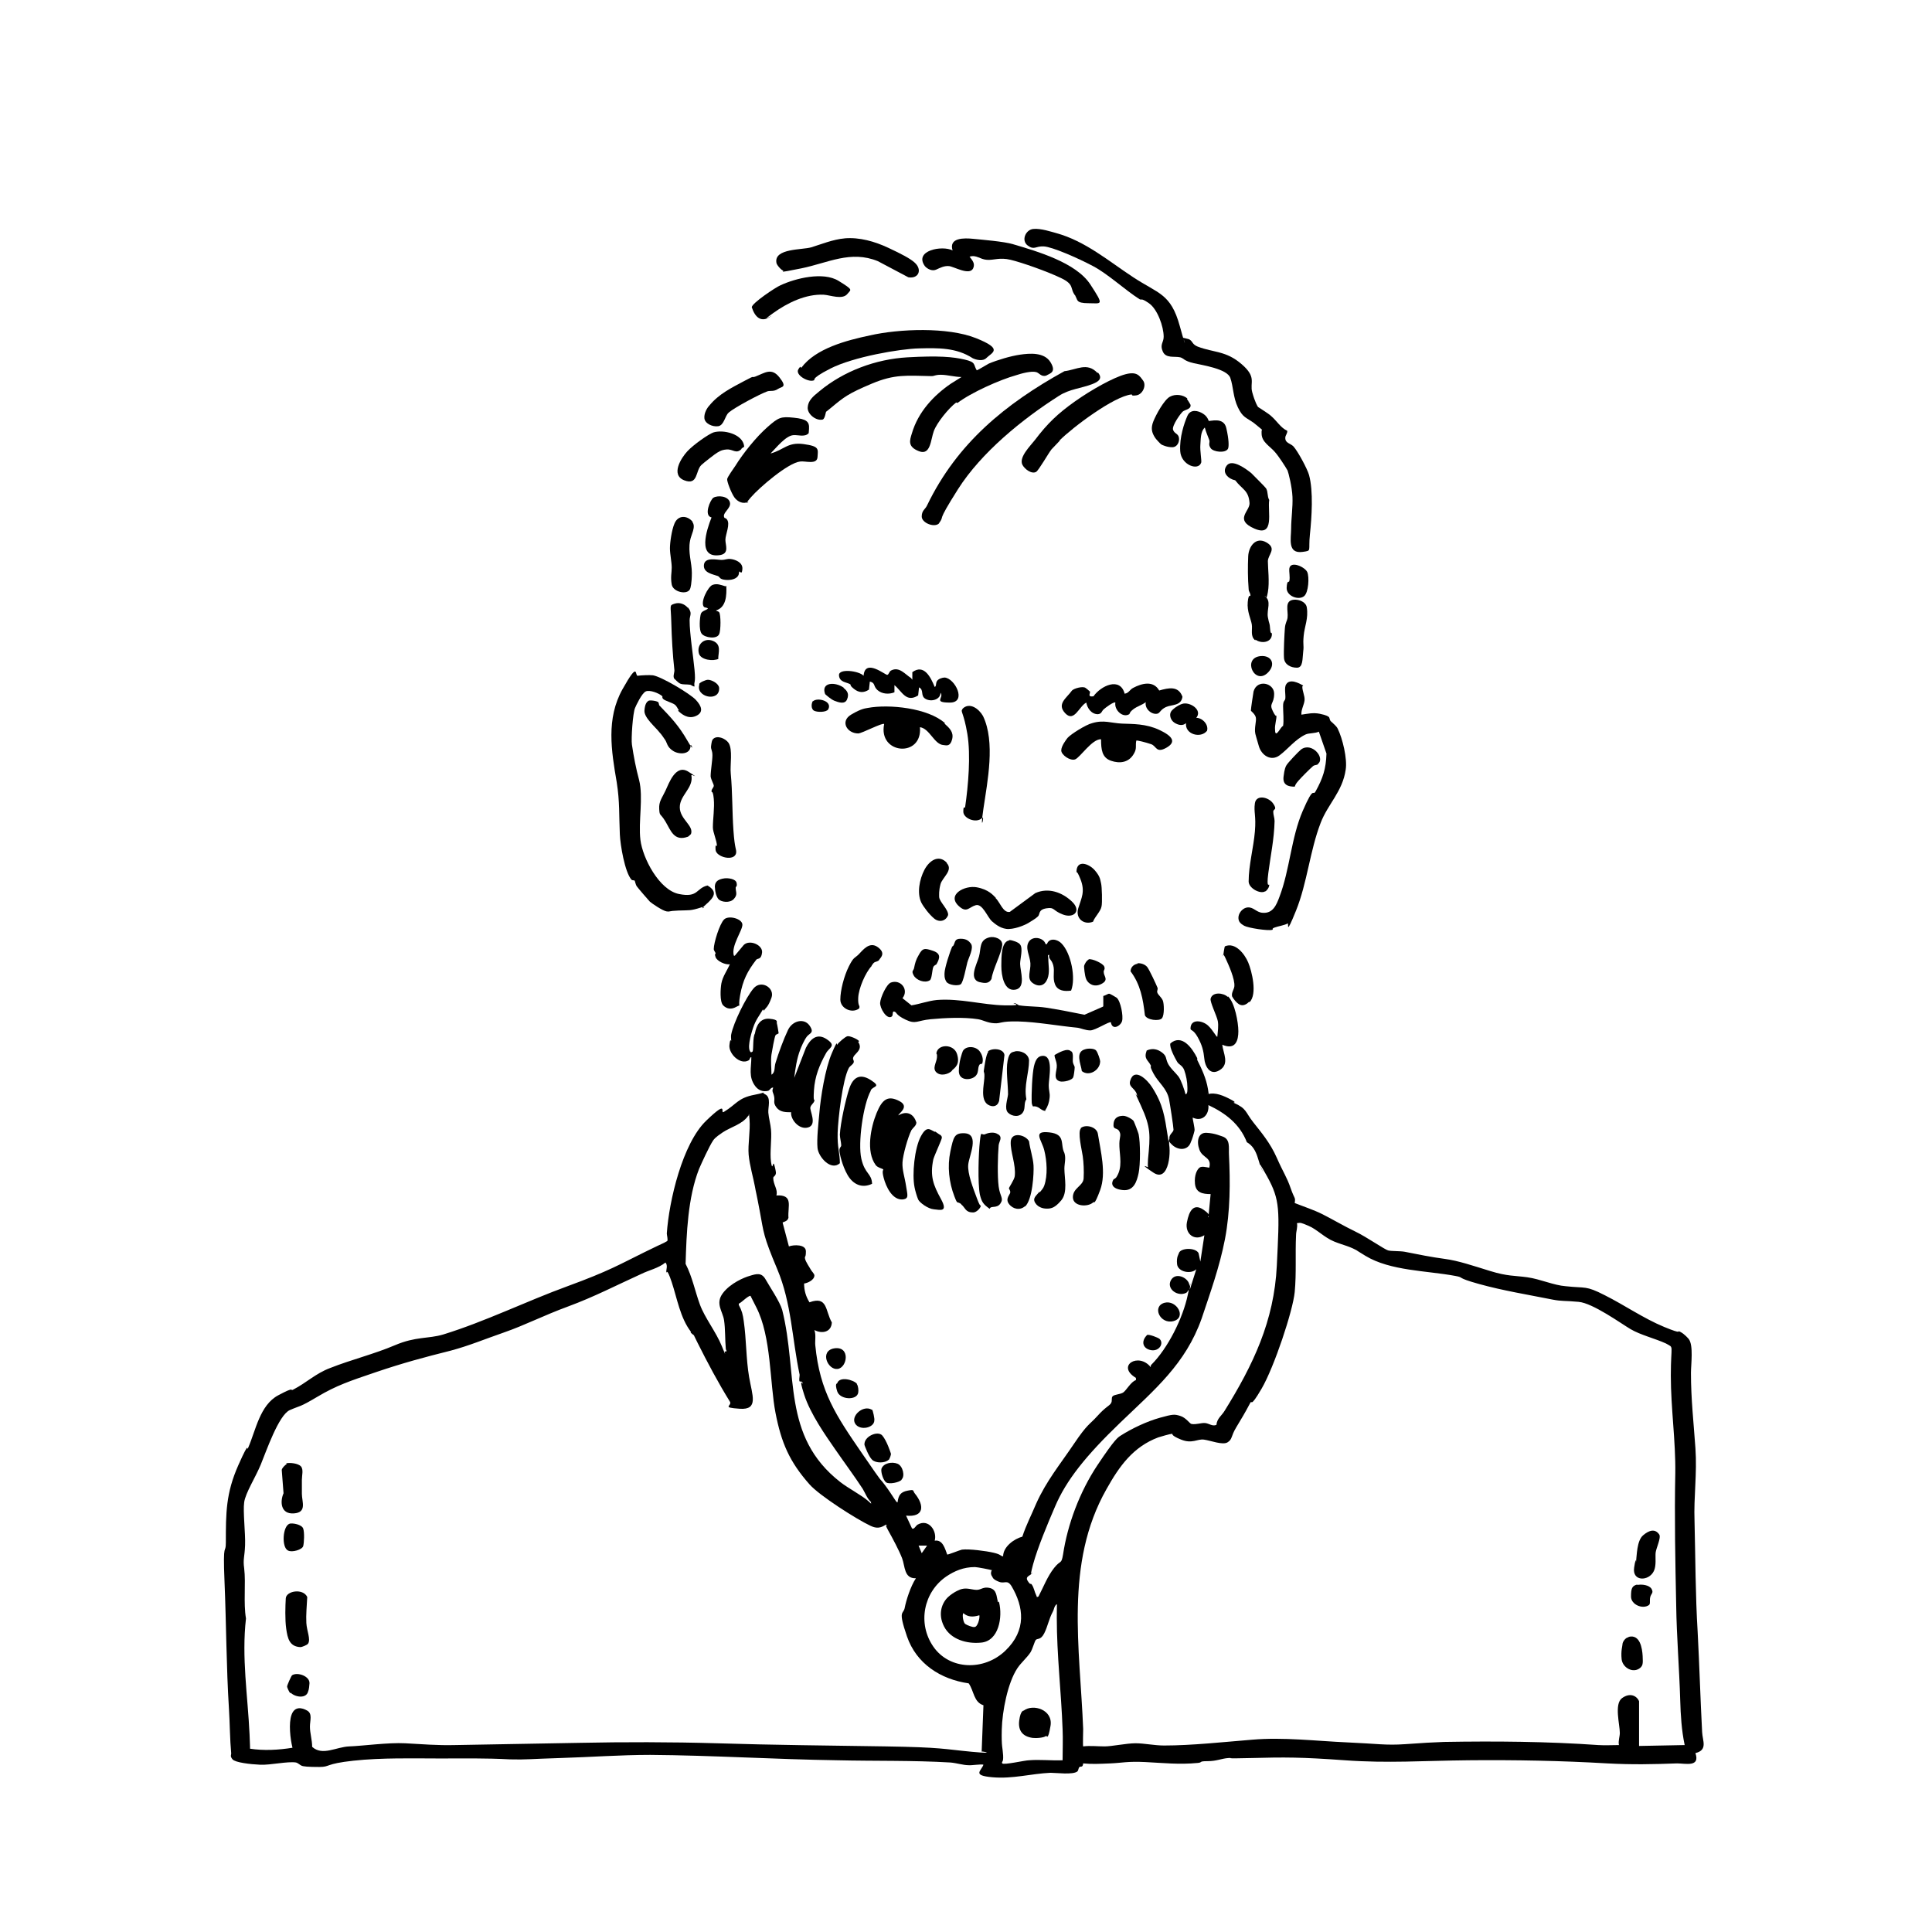 <?xml version="1.0" encoding="UTF-8"?>
<svg id="Warstwa_1" xmlns="http://www.w3.org/2000/svg" version="1.1" viewBox="0 0 432 432">
  <!-- Generator: Adobe Illustrator 29.3.0, SVG Export Plug-In . SVG Version: 2.1.0 Build 146)  -->
  <path d="M267.7,237c1,2,2,4.1,2.4,6.5s0,.8-.1,1.2c1.7-.6,3.8.4,5.3,1.2s.3.5.6.7c2.9,1.3,2.5,2,4.3,4.3s3.8,4.6,5.3,8,2.2,4.2,3.1,6.8,1.1,1.9.9,3.3c2,.8,4.2,1.5,6.2,2.5s4.9,2.7,7.4,3.9,6.5,4,7.3,4.2,2.6.1,3.7.3c3,.6,6,1.2,9,1.6s6.2,1.5,10.1,2.7,5.4,1,8.3,1.4,5.9,1.8,8.6,2c4.5.5,4.4-.2,8.7,2,4.4,2.2,8.7,5.2,13.3,7.1s2.6.6,3.6,1.1,1.8,1.5,1.9,1.6c1.1,1.4.5,5.7.5,7.6,0,5.8.6,11.1,1,16.8s-.4,10.9-.2,16.3c.2,8.1.2,16.7.7,24.8.4,7.5.6,14.9,1,22.4.1,2,1.3,4-1.5,4.7,1.1,3.2-2.2,2.3-4.1,2.3-5.5.2-9.9.3-15.6,0-10.2-.6-20.7-.8-31-.7s-18,.7-27.7,0-13.5-.7-20.8-.5-3.6-.1-5.2,0-2.6.7-4.7.7-1,.3-2.2.4c-4.1.4-7.7,0-11.7-.2s-5.3.2-7.8.3-4.1.2-6.1,0c-.1,1-.5.6-.8.8s-.2.7-.5,1c-1,.8-4.7.3-6,.3-4.4.2-8.4,1.4-13,1s-2.5-1.4-2-2.8c-.4-.2-2.8.2-3.4.1-1.1,0-2.7-.5-4-.6-8.4-.5-16.9-.3-25.3-.5-13.9-.2-27.9-1.1-41.8-1.2-6.7,0-13.4.5-20.1.7s-7.6.4-11.3.3c-5.5-.3-10.4-.2-15.9-.2s-12.7-.2-19.1.5-5.1,1.4-7.6,1.4-3.6-.1-4-.3-.8-.6-1.2-.7c-1.9-.3-5.7.6-8,.5s-5.6-.5-6.2-1.2-.3-1-.3-1.3c-.3-3.2-.3-6.7-.5-9.9-.6-9.5-.6-19.1-1-28.6s.3-5.8.3-8.7c0-6.6,0-11,2.8-17.3s1.7-2.7,2.2-3.9c1.7-3.9,2.6-9.5,6.7-11.7s2.5-.8,3.4-1.3c2.9-1.5,5-3.6,8.2-4.8,4.8-1.9,9.8-3.1,14.5-5.1s7.4-1.4,10.8-2.4c9.4-2.9,18.5-7.4,27.8-10.8s11.7-4.9,17.2-7.6,3.5-1.6,5.1-2.5c.2-.3-.1-1.3-.1-1.7.5-7.3,3.5-20.1,8.8-25.2s2.9-1.3,4-2c2.8-1.7,3.1-3.1,6.8-3.8s1-.8,2.4-.1.6,2.9.7,4.1.5,2.6.6,3.8c.2,2.1-.3,5.1,0,7.2s.4.2.6.4.5,1.8.5,2c0,.8-.6.8-.6,1.2,0,1.5,1.1,2.6.7,3.9,3.9-.2,2.5,2.4,2.7,5-.2.9-1.3.9-1.3,1.1l1.4,5.3c1.1-.4,3.8-.5,3.8,1.1s-.3.9-.2,1.6,1.1,2.1,1.3,2.5.8.9.8,1.3c0,1-1.5,1.7-2.3,1.8,0,1.6.4,2.9,1.2,4.2,4.1-1.5,3.5,1.9,5,4.5-.1,2.2-2.2,2.6-3.9,1.7.4,1.1.1,2.4.2,3.4,1,10.4,4.7,15.8,10.4,24.1s3.4,4.8,5.2,7.2,2.6,4.1,2.8,3.8c.2-1.6.7-2.3,2.3-2.6s1,0,1.6.7c2.1,2.6,2.1,5.3-2,4.9l1.3,2.8c.4.5.9-.6,1.3-.8,2.5-1.4,4.4,1.5,3.8,3.6,1.8-.3,2.3,1.8,2.8,3.1.1.1,2.8-1,3.3-1.1,1.6-.2,5.4.3,7.1.7s1.4.7,2.1.8c0-2.1,2.4-3.9,4.3-4.4.8-2.5,2.1-5,3.1-7.4,2.3-5.1,5.3-8.7,8.4-13.3s3.5-4.3,5.3-6.3,2.6-2.2,3-2.8,0-1.2.4-1.6,1.6-.4,2.3-.8,1.8-2.5,2.9-2.8v-.5c-4.5-2.7.6-5.8,3.3-2.4,0-.2,0-.5.2-.6,3.6-3.6,7-10.3,8.1-15.6s.2-.5.5-.7c-.6-.7-.3,0-.9.3-1.9.9-4.4-.9-3.4-2.8s3.7-.7,4.1.8-.4,1.2.1,1.4l1.5-4.7c-1.2,1.2-4.1.6-4.3-1.1s.4-2.3.4-2.5c.4-1.2,3.7-1.3,4.4,0l.4,1.9.9-5.9c-2.2,1.4-4.4-.3-3.9-2.9s1.5-4.3,3.7-2.8.6,1.4,1.1,1.7l.5-5.2c-1.8,0-3.3-.3-3.5-2.3s.5-3.2,1-3.6,1.5-.1,2.2,0c.6-2.4-1.5-2.1-2.2-4s-.3-3.9,1.6-3.8,3.1.7,3.5.8c1.9.6,1.4,2.6,1.5,4.1.3,6.1.3,12.7-.9,18.9s-3.3,12-5.2,17.7c-3.6,10.2-10.5,15.9-18.2,23.3s-12.1,12.9-14.6,18.8c-1.6,3.7-3.9,9.2-4.9,12.9s0,1.3-.2,1.9-1.7.7-1,1.8.6.4.9.8c.5.7.6,1.6,1,2.4s-.1.4.5.3c1.1-2.1,2-4.5,3.5-6.4s1.6-.7,2-3c1-6.7,3.7-14,7.7-20s4.6-6.2,5.2-6.6c2.5-1.6,5.9-3.2,8.8-4s3.2-.8,4.5-.4,2.1,1.7,2.5,1.8c1.1.2,2.2-.3,3.1-.2s1.6.8,2.5.4c.1-1.4,1.2-2.1,1.8-3.1,6.4-10.3,11.1-20.1,11.7-32.5s.8-14.6-2.2-20-.7-.6-.9-1c-1.2-2-1-5.1-3.6-6.6-1.6-4.1-4.8-6.5-8.6-8.3.2,2.2-1.4,3.8-3.5,2.8-.1.1.5,2.4.4,2.9s-.6,2.2-.8,2.5c-.6,2-2.8,2-4.2.7s-.2-1.1-.9-1c.8,1.9.3,9.6-3.3,7.2s-1.1-1.1-1.2-1.2c-.1-.3,0-1.4,0-1.8.5-5.3.7-7-1.6-12s-.5-1.1-.9-2.5-1.9-1.6-1.5-3c.9-3.2,3.9-.2,4.9,1.4,2.5,3.9,2.8,6.5,3.5,10.9s.1.7.4.6c-.2-.9.9-1.4.9-2s-.8-5.8-1-6.8c-.5-2.5-2.4-3.7-3.5-5.8s-.3-1.3-.6-1.8c-.6-1.2-1.6-1.4-.9-3.3,1.3-.6,2.5-.3,3.5.5s.7,1.2,1.2,2.3,1.8,2.2,2.4,3,1.3,2.9,1.6,4c.5-.1.4-1.2.4-1.6,0-1.2-.3-2.7-.7-3.8s-1.2-1.2-1.6-1.9-1.8-3.2-1.5-4.1c2.6-2.2,4.9,1.1,6,3.3ZM178.8,308.9c-.2-.3,0-1,0-1.5-1.7-8-1.8-16-5-23.6s-3-8.1-3.9-12.9-.8-3.9-1.1-5.6-1.2-4.8-1.4-7.1.4-5.4.2-7.8-.1-.7-.3-.9c-1.3,1.9-3.9,2.5-5.7,3.7s-2,1.6-2.2,1.9c-.8,1.2-2.5,4.9-3.1,6.3-2.5,6.4-2.8,14.4-3,21.2,1.5,2.9,2.1,6.1,3.2,9.1s3.6,6.1,4.9,9.3.4.9.7,1.2c.6,0,.3-.2.2-.5-.2-2.1-.1-4.5-.4-6.5s-2-3.7-.3-6,4.9-3.6,6-3.9c1.6-.5,2.7-.8,3.6.8s3.2,5,3.7,6.8c3.6,14.3-.2,28.2,13,38.5,1.8,1.4,4.7,2.9,6.2,4.2s.4.6.7.3c-.9-.8-1.3-2-1.9-3-1.9-2.9-4.2-6-6.2-8.9s-5.5-7.8-6.9-12.2-.1-1.9-.3-2.5-.6-.3-.6-.4ZM304.1,280c-2.3-1.4-3.6-1.5-5.8-2.4s-3.8-2.7-5.7-3.5-1.7-.7-2.6-.6c.2.9-.2,1.8-.2,2.7-.2,4.2.1,8.5-.3,12.7s-4.6,16.8-7.4,21.6-2,2.2-2.6,3.3c-1.1,2.1-1.9,3.4-3.1,5.4s-.8,2.6-1.9,3.3-3.8-.4-5.3-.6-2.6,1-5.1,0-1.8-1.3-2-1.3c-.4,0-2.5.6-3.1.8-5.6,2.1-8.7,6.4-11.6,11.6-9.4,16.6-5.9,35.6-5.2,53.6,0,.6-.1,3.7,0,3.9,1.5-.2,3.2,0,4.8,0s4.9-.7,6.9-.7,4.2.5,6.4.5c6.2,0,13.5-.8,19.7-1.3,7-.6,14.3.3,21.2.6s8.6.7,13,.4,5.8-.4,8.7-.5c11.5-.2,23.1-.1,34.5.7,1.5.1,3.1,0,4.6,0-.2-.9.2-1.9.2-2.7,0-1.9-1.3-6.5.5-7.8s3.3-.5,3.8.7v10s10.2-.2,10.2-.2c-.7-3.3-.9-6.7-1-10-.2-7.1-.8-14.2-.9-21.3-.2-9.8-.4-19.6-.2-29.5.1-7.2-1-14.5-1-21.8s.8-6.1-1.1-7.2c-2.4-1.1-5.7-1.9-7.9-3.2s-8.4-5.8-11.6-6.1-3.7-.1-5.8-.5c-5.5-1.1-11.1-2-16.5-3.5s-3.1-1.4-5.3-1.8c-6.4-1.2-14.5-1.1-20.1-4.5s-.6-.8-.9-.9ZM154.5,297.8c-2.4-3.1-3.1-7.5-4.3-11.1s-1.1-1.8-1.2-2.2c-.1-.6.4-1.5-.2-2.2-1.6,1.3-3.7,1.7-5.5,2.6-5.5,2.5-10.5,5.1-16.2,7.2s-9.7,4.2-14.3,5.8-7.9,3-12,4.1c-6,1.5-10.8,2.8-16.7,4.8s-8.9,3-13.1,5.5-3.7,1.9-6.2,3-5.3,9.3-6.5,12.2-3.4,6.3-3.7,8.4.3,6.9.2,9.6-.5,3.1-.2,5.2c.4,3.4-.2,7.7.4,11.2-1,8.7.4,17.3.8,25.9s-.3,3,0,3.2c3.2.5,6.5.3,9.6-.2-.5-2-.9-5.5-.2-7.4s2.3-1.6,3.5-.9.6,2.2.6,3.6.5,3,.5,4.5c2.3,2.1,5.4,0,8.3-.1s8.7-.9,12.5-.7,7.2.5,11.1.4c9.4-.2,18.7-.3,28.1-.5s20.3-.2,30.5.1c12.7.4,25.2.5,37.8.7s12.8.6,19.2,1.2,1.5-.3,2.2,0l.4-10.4c-2.2-.7-2.1-3.2-3.3-4.9-6.3-.9-11.7-4.4-13.8-10.5s-.8-4.8-.5-6.4,1.3-4.8,2.5-6.6c-2.7.1-2.4-2.7-3.1-4.5s-2.1-4.4-3.1-6.2-.1-.8-.3-1.1l-.2-.2c-1.2.8-2.1.9-3.4.3-3.2-1.5-11.5-6.8-13.7-9.3-4.5-5.1-6.3-9.3-7.6-16s-.9-17-4.3-23.6-.7-1.7-1.1-2.5c-.5-.4-2.2,1.5-2.8,1.7v.3c.7,1.3.9,2.1,1.1,3.6.6,4.1.5,8.4,1.2,12.5s2.2,7.4-2.1,7.1-1.6-.6-2.2-1.6c-2.6-4.2-5-8.7-7.3-13.3s-.1-.9-.2-1.1-.8-.5-1.3-1.1ZM207.3,345.6h-1.9s.7,1.7.7,1.7l1.2-1.7ZM221.7,351.1c-.1-.1-3.2-.7-3.7-.7-2.6,0-4.6.9-6.4,2.1-5.1,3.5-6.5,10.5-2.9,15.7s11.3,5.5,16.1.9,4.1-9.8,1.4-14.4c-1-1.6-1.5-.5-2.8-1s-1.4-.9-1.5-1.1c-.7-.9,0-1.6-.1-1.6ZM237.6,393.4c0-2.2.1-4.5,0-6.7-.3-8.3-1.3-16.6-1.3-25s.5-2.1,0-3c-.6.4-.6,1.2-.9,1.7-.9,1.7-1.1,3.2-1.9,4.8s-1.6,1.1-1.9,1.5-.7,2-1.2,2.8c-.8,1.2-2.1,2.3-2.9,3.5-2.2,3.3-3.4,9.7-3.5,13.7s.2,4,.3,5.8-.4,1.2-.2,1.8c.4.4,5.1-.7,6-.7,2.4-.2,5,.1,7.5,0Z"/>
  <path d="M264.3,75.4c.1.2,1.5.3,1.8.6.6.4.5,1,1.7,1.5,3.7,1.4,6.3.9,9.8,3.9s1.8,4.1,2.4,6.3,1.2,3.2,1.3,3.3,2.4,1.5,2.9,2c1.3,1.1,2.2,2.7,3.6,3.3.2.4-.4,1.1-.4,1.5-.1,1.3,1.1,1.3,1.8,2,1,1.1,3.1,5,3.5,6.4,1,3.6.6,9.5.2,13.3s.5,3.6-1.6,3.9c-3.5.5-2.6-3-2.6-5.2s.4-4.8.3-7.1-.9-5.4-1.1-5.9c-.5-.9-2-3.2-2.8-4.1-1.1-1.3-2.9-2.2-3-4s.4-.6.3-.8-1.8-1.5-2-1.7c-1.8-1.3-2.5-1.2-3.6-3.5s-1-4.6-1.7-6.6-6-2.8-8.2-3.3-2.2-1.1-3-1.3c-1.3-.3-3.2.3-3.9-1.3s.2-2,.2-3.3c0-2.3-1.4-6.2-3.3-7.5s-1.5-.6-2.1-.9c-3.3-2.1-7-5.6-10.4-7.4s-9.1-4.3-11-4.4-2.1.9-3.6-.2-.5-3.5,1.2-3.7,4.3.7,5.1.9c6.6,1.8,11.8,6.3,17.3,9.9,5.6,3.7,8.4,3.6,10.4,10.9s.8,1.5.4,2.8Z"/>
  <path d="M291.2,153.5c0,1.1.6,2.1.5,3.1s-.8,2.1-.7,3.2c1.4-.2,2.6-.5,4.1-.2s1.9.6,2,.7c.2.1.2.6.4.9.5.5,1.3,1.1,1.6,1.7,1.1,2.2,2.2,6.8,1.8,9.2-.7,4.9-4,7.7-5.6,11.9-2.4,6.2-3,13.4-5.5,19.6s-1.5,2.6-1.9,2.9c-.7.4-2.1.6-2.9.9s-.2.4-.5.5c-.9.3-5.4-.4-6.3-.9s-1.1-.9-1.2-1.2c-.4-1.3.7-2.8,2-2.9s1.9,1.1,3.3,1.2c2.3.2,3.1-1.7,3.8-3.6,2.3-6,2.6-13.2,5.2-19.2s2.2-3.1,2.9-4.4c1.6-2.9,2.3-5,2.4-8.4l-1.7-4.9c-.8.4-2.2.3-2.9.6-2.4,1.1-4,3.3-5.9,4.7s-4,0-4.6-2-.6-2.1-.8-2.8c-.3-1.3.3-2.9.1-3.7s-1.1-1.4-1.1-1.5c0-.5.5-3.7.6-4.3.8-2.8,4.6-1.9,4.6.5s-1.2,2.1-.3,3.9.7.6.8,1.1-.4,2.1-.3,3c0,1.8.8.4,1.3-.3s.5-.3.5-.5c.2-1.1,0-3.1,0-4.4s.4-1.1.5-1.7c.1-.9-.3-2.5.2-3.2.8-1.3,2.8-.3,3.8.3Z"/>
  <path d="M151.8,158.8c-.3-.3-.4-.9-1-1.3s-2.1-.8-2.5-1.2,0-.5-.3-.7c-.7-.6-2.7-1.4-3.6-1s-2.2,3.2-2.4,3.7c-.5,1.1-.9,6.9-.7,8.2.4,2.7.9,5.3,1.6,7.9,1,3.9-.2,9.3.3,13.4s4.2,11.2,8.6,12.1,3.8-1.3,6.4-1.9c2.4,1.4,1.4,2.7-.3,4.2s-.3.6-.4.7-.4-.2-.7,0c-2.5.8-2.6.6-5.1.7s-1.7.3-2.6.2-3.5-1.9-3.8-2.2-2.7-3.1-2.9-3.4c-.3-.4-.4-1.2-.5-1.3s-.5,0-.7-.2c-1.5-1.7-2.5-7.8-2.6-10.1-.2-4.3,0-7.3-.7-11.7-1.2-7-2.4-14.2,1.3-20.8s2.7-2.9,3.4-3,2.6-.2,3.4-.1c1.9.3,8.3,4.1,9.6,5.5s1.8,2.8,0,3.6-3.3-.5-4-1.2Z"/>
  <path d="M170.6,225.7c-.8,1.4-1.6,2.3-2.2,4.1s-1.4,4.8-.5,5.5c.1,0,.3-.1.4-.2.2-.5,0-3.2.5-4,.3-1.8,1.2-3.5,3.3-3.3s1.5.7,1.6,1,.4,2.1.4,2.2c0,.2-.5.2-.7.5s-.8,3.6-.9,4.3c-.2,1.4,0,3.1,0,4.5.9-.5.6-1.7.9-2.6.7-2.3,1.8-5.3,2.8-7.4s3.6-2.7,4.8-1,0,1.7-.6,2.5-1.3,2.4-1.5,3c-.7,1.8-1.1,4.3-1.3,6.2l2.6-6.7c1-2,2.5-3.4,4.7-1.9s.5,1.8-.2,3.1c-1.5,2.7-2.5,5.2-2.7,8.3s.2,1.7.1,2.3-.7.8-.9,1.5,1.6,3.9-.5,4.5-4-1.9-3.8-3.4c-1.2,0-2.5,0-3.3-1.1s-.3-1.4-.5-2.4-.6-1.1-.2-2c-.5-.1-.7.5-1.1.7-1.2.3-2.2-.1-2.9-1-1.6-2.1-.9-4.1-.9-6.5-.4,0-.2.4-.6.7-1.9,1.1-4.5-1.5-4.3-3.4s.4-.7.4-1c0-.5-.1-1,0-1.4.5-2.6,3.3-8.3,5-10.3s4.8-.1,4,2.1-1.2,2.1-1.7,2.9Z"/>
  <path d="M213.8,90c-1.7,1.3-4.3,4.5-5,6.4s-.7,5.5-3.3,4.5-2.1-2.4-1.6-4c1.4-4.8,4.9-8.5,8.7-11.1l2.4-1.5c-1.5,0-3.2-.5-4.6-.5s-1.4.3-2.1.3c-5.5-.1-8.2-.5-13.4,1.7s-6.1,2.9-9.1,5.4-.8.2-1,.6-.3,1.7-.8,2c-1.5.4-3.5-1.2-3.4-2.7s1.1-2.4,2.6-3.6c5.4-4.5,12.6-7.2,19.7-7.6s10.2-.1,12.8.5,1.9,1.1,2.7,2.4c.2,0,2.3-1.3,2.7-1.5,1.9-.8,4.9-1.7,7-2s5.4-.6,6.8,1.7-.2,2.5-1,3c-1.1.3-1.5-.6-2.2-.8-1.1-.3-3.3.3-4.5.7-3.6,1-10.1,3.9-13.1,6.2Z"/>
  <path d="M246.7,225v-2.3c.5-.1,1-.5,1.3-.5s1.5.8,1.7.9c.9.8,1.5,4.1,1.2,5.2s-2.2,2.2-2.5.3c-.3-.3-3.5,1.8-4.6,1.8s-2.1-.5-2.9-.6c-4.2-.4-9.1-1.3-13.2-1.4s-3.8.5-5.4.4-2.4-.7-3.6-.9c-3.1-.5-7.5-.3-10.6,0s-3.3,1.2-5.6.1-1.9-1.6-2.5-1.8-.2.8-.6,1.1c-1.1.8-2.7-1.9-2.6-3.1s1.4-4.1,2.4-4.5c2.2-.8,4.1,1.6,2.6,3.5l2,1.6c1.9-.3,3.7-1,5.7-1.2,5.2-.4,10.2,1.1,15.1,1.2s1.5-.5,2.1-.5.8.4,1.2.5c2,.3,3.8.2,5.9.5s5.8,1,8.7,1.6l4.1-1.8Z"/>
  <path d="M245.5,83.3c1.2,1.4,0,2.1-1.3,2.6-2.3.9-5.1,1.1-7.4,2.6-8.2,5.2-17.4,12.7-22.6,20.9s-2.7,5.4-4.3,7.7c-1.1.9-3.8-.2-3.8-1.6s.8-1.6,1.2-2.5c6.7-13.9,17.5-22.7,30.7-30,2.7-.3,5.1-2.1,7.4.4Z"/>
  <path d="M180.8,96.9c-.9.9-2.4.3-3.4.4-1.7.1-3.9,2.9-5.1,4.1,3-.8,3.8-2.6,7.4-2.1s3.2,1.1,3.1,2.9-2.8.8-3.9,1c-2.7.3-9.1,5.8-11,8s-.2.8-.6,1c-1.1.6-2.4,0-3.1-1s-1.7-3.6-1.6-4.1,1.4-2.3,1.8-2.9c1.8-2.9,4.7-6.5,7.2-8.7s3-2.4,5.9-2.1,3.5.9,3.4,2.5-.1.8-.3,1Z"/>
  <path d="M220.5,80.1c-.7.7-2.2.4-3,0-3.7-2.4-7.7-2.3-12-2.2s-14.7,1.9-19.8,4.5-3,2.5-3.9,2.7c-1.3.3-4-1.3-3.3-2.5s.5-.1.7-.4c3.2-4.3,10.1-6.1,15.3-7.2,6.6-1.5,17.4-1.9,23.7.6s3.6,3.2,2.3,4.5Z"/>
  <path d="M240.5,66.2c-1.4-1.7-.1-2.5-3.2-4s-8.8-3.5-11.3-4.1-3.7.1-5.3,0-2.4-1.2-3.9-.7c.6.8,1.3,1.5.8,2.6-.8,1.7-4.3-.4-5.4-.5s-2,.4-2.9.8-2-.2-2.5-.8c-2.5-3.5,3.9-4.7,6.2-3.5-.9-2.9,2.6-2.8,4.6-2.6s6.9.6,8.9,1.2c5.4,1.6,14.1,4.1,17.3,9s2.5,4.2-.4,4.2-2.4-.8-2.9-1.5Z"/>
  <path d="M237,98.5l-1.9,2c-.7.9-2.8,4.6-3.4,5-1,.6-2.6-.6-3.1-1.6-.8-1.7,1.8-4.2,2.8-5.5,2.8-3.7,5.1-5.9,8.9-8.6s8.7-5.4,11.3-6.1,3.2.3,4,1.4-.1,3.1-1.5,3.3-.8-.2-1.1-.2c-3.9.4-13.1,7.3-16.1,10.3Z"/>
  <path d="M200.9,249.4c1.8-1.1,3.4-.4,4,1.6,0,.7-.7,1.1-1.1,1.7-.8,1.6-1.9,5.5-2,7.2s.5,3.3.8,5.3.7,2.8-.7,3c-2.4.2-3.8-2.9-4.3-4.8s0-1.7-.1-1.9-1.3-.4-1.7-1c-2.2-3-1.1-8.4.2-11.6s2.6-4,5.1-2.7-.4,2.9-.2,3.2Z"/>
  <path d="M211.2,161.8c1.1,1,2.1,1.9,1.7,3.5s-1.2,1.4-1.9,1.3c-2.1-.1-3.1-3.7-5.3-4,.6,6.9-9.4,6.1-8-.7-.3-.4-5,2.1-5.8,2.1-2.5,0-4.1-2.7-1.6-4.2s3.4-1.4,3.7-1.5c4.8-.9,13.5,0,17.3,3.4Z"/>
  <path d="M254.1,165.5c-.3,1.3.2,1.8-.6,3.1-1.1,1.9-3.1,2.2-5.1,1.5s-2.2-2.5-2.2-4.8c-2-.1-4.7,4.1-5.8,4.5s-3.1-1-3.1-2,1.1-2.4,1.4-2.8c.8-.9,4.2-3,5.5-3.3,2.6-.8,4.3,0,6.7.1s5.3,0,8.3,1.4,3.9,2.7,1.6,4-2.2-.4-3.4-.8-3.1-.9-3.3-.8Z"/>
  <path d="M191.9,233c1.1,1.6-.6,2.5-1,3.2s.1.8,0,1.3-.8.8-1.1,1.3c-1.4,2.6-2.4,11.3-2.5,14.5s.5,4.6.5,6.8c-2,1.8-4.8-1.4-5-3.4s.2-5.5.4-7.7c.3-3.7,1.3-10,2.8-13.5s1-1.7,1.2-1.9c.3-.5,1.8-1.8,2.3-1.9s2.2.6,2.6,1.1Z"/>
  <path d="M188.8,53.3c3.4-.3,6.8.7,9.8,2.1s4.9,2.4,5.9,3.3c1.8,1.6.9,3.7-1.4,3.3l-6.8-3.6c-6.1-2.5-11.2.4-17.1,1.6s-3.7.6-4.1.5-1.5-1.3-1.5-1.8c-.5-3.2,5.8-2.8,7.8-3.4s4.9-1.8,7.5-2Z"/>
  <path d="M251.5,155.1c.9-.1,1.1-.9,1.9-1.3,1.9-1,4.5-1.7,5.8.6,2.1-.6,4.3-1.1,5.2,1.4-.3,2.1-2.4,1.7-3.7,2.3s-1.3,1.4-2,1.5c-1.3.2-2.8-1.2-2.5-2.6-.9.7-1.9.9-2.8,1.6s-.7.9-.9,1.1c-1.5.9-3.4-1-3.1-2.6-.3-.3-2.3,1.2-2.6,1.5-.5.4-.4,1-1.3,1.1-1.5,0-2.4-1.4-2.6-2.6-1.6.8-2.7,4.5-4.7,2.4s.3-3.4,1.5-5.1c.5-.5,2.4-1,3-.6s.9.8,1,.8c.2.4-.7,1.3.8,1.1,1.6-2.3,6-4.5,7-.5Z"/>
  <path d="M222.6,200.8c1,.9,1.7,3.4,3.2,3.1l5.7-4.2c2.9-1.3,6-.2,8.2,1.9s.4,3.8-2,2.9-1.8-1.7-3.7-1.4-1.4,1.3-1.9,1.8-1.4,1-1.7,1.2c-1.3.9-3.9,1.8-5.4,1.6s-2.6-1.2-3.2-1.7c-1-.9-2.1-4-3.6-3.6s-2,1.8-3.7.3c-3-2.6,1.2-4.8,3.9-4.3s3.7,1.8,4.3,2.4Z"/>
  <path d="M204,152v-1.7c2.6-1.9,4.1,1.1,5,3.3.4-.1.2-.8.5-1.3s1.2-.8,1.7-.8c2.3.1,5.1,5.6,1.2,5.6s-1.2-1.1-2.1-2.2c0,1.5-2,2.1-3.3,1.4s-.3-2-1.5-2.6l-.2,1.8c-2.7,1.7-3.6-.9-5.3-2.3v1.6c-1.2.5-2.8.4-3.8-.5s-.4-1.6-1.7-1.9l-.2,1.8c-1.2.8-2.3.7-3.4-.2s-.5-.8-.8-1c-.8-.5-2.4-.4-2.5-2s4.5-1,5.5.1c.3-4,4.9-.1,5.3-.2s.4-.8.9-1c1.8-.9,3.1.9,4.4,1.7Z"/>
  <path d="M159.4,165.3c.9-1,2.8-.2,3.5.8,1,1.5.3,5,.5,6.9.4,4.2.3,8.4.6,12.7s.7,4.1.6,5c-.3,2-4.5,1-4.6-.7s.3-.5.3-.9c0-1.1-.9-3-.9-4.1,0-1.9.4-4.3.2-6.4s-.5-1.2-.5-1.7.5-.8.5-1.2-.6-1.3-.7-2.1c0-1.3.4-3.5.4-4.7s-.4-1.3-.3-2.1.2-1.3.4-1.5Z"/>
  <path d="M215.2,158.5c1.6-1.6,3.7,0,4.6,1.6,2.8,5.8,1,14.6.1,20.7s.4,1.4-.3,2.1c-1.3,1.3-4.2.1-4.2-1.4s.3-.7.4-1c.7-4.8,1.3-11.6.5-16.4s-1.6-5-1.1-5.5Z"/>
  <path d="M164.3,213.7l2-2.4c1.3-1.3,4.3,0,4.1,1.7s-1,1.2-1.3,1.6c-2,2.6-3,4.6-3.6,7.9s.4,1.9-.8,2.6-2.2.5-3-.3-.6-3.8-.4-4.9c.3-1.6,1.3-2.9,1.9-4.3-1,.2-2.9-.7-3.2-1.6s0-.5,0-.8-.4-.6-.4-1c0-1.4,1.3-5.6,2.3-6.6s4-.2,4.1,1.1-2.6,4.8-1.9,7Z"/>
  <path d="M194.7,243.9c-1.7,3.1-2.9,11.7-2.1,15.2s2.3,3.2,2.4,5.6c-2.3,1.1-4.3.1-5.5-2s-1.8-4.8-1.8-5.5.4-.7.4-1.1c0-.6-.3-1.7-.3-2.4.1-2.5,1.3-7.9,2.1-10.3s2.3-3.5,4.8-1.9.5,1.3,0,2.3Z"/>
  <path d="M280.7,143.2c-1.2-.9-.6-2.4-.8-3.6s-1.1-2.9-.9-5,.6-1,.6-1.5-.4-.8-.4-1.4c-.2-2.3-.2-5.1-.1-7.3s1.7-4.5,4.1-3.1.3,2.7.3,4.2.4,4.7,0,6.9-.4.7-.7.9c1.6,1.1.4,3,.7,4.7s.4,1.1.5,2.6.4.6.4,1.2c0,1.9-2.4,2.2-3.7,1.2Z"/>
  <path d="M274.6,222.8c1.5,1.4,2.3,5.8,2.3,7.8s-.6,4.3-3.6,3c.2,1.9,1.7,4.3-.6,5.7s-3.3-1.2-3.4-2.5c-.2-1.9-.5-3.1-1.5-4.9s-1.6-1.4-1.6-1.9c0-2.3,2.7-1.8,3.9-.7s1.9,2.7,2.1,2.5c.1-1.2.3-2.4.1-3.5s-1.8-4.3-1.6-5c.4-1.6,2.9-1.3,3.8-.4Z"/>
  <path d="M189.5,65.7c-1.1,1.4-3.8.3-5.3.2-4-.2-8.1,1.8-11.3,4.1s-.3.5-.5.7c-2.2,1.6-3.6.2-4.3-2,0-.9,5.4-4.5,6.4-4.9,3.4-1.6,9.6-3.1,13-1s2.8,1.9,2,2.9Z"/>
  <path d="M282.9,199.3c-1.1.7-3.7-.7-3.7-2.2,0-3.6,1.1-7.6,1.4-11.2s-.3-4.3,0-6.3,3.1-1.4,4.1.1,0,1.1,0,1.8.3,1.4.3,2.1c-.1,4.1-.9,7.7-1.4,11.6s.3,2.1.2,2.8-.7,1.2-.8,1.3Z"/>
  <path d="M233.6,211.1h.5c.5-1.5,2.4-1.1,3.3-.1,2.1,2.2,3.2,7.7,2.1,10.5-1.4.2-3,.1-3.6-1.4s0-2.9-.4-4.3-1.1-1.3-.9-2.3c-.5,0-.2.5-.2.8,0,1.5.4,3.1-.2,4.6s-1.9,1.9-3.3.9-.4-2.7-.5-4.4-1.3-3.5-.3-4.9,3.5-.7,3.7.7Z"/>
  <path d="M162.9,92.3c-.8.7-1,2.8-2.3,3s-3-.6-3.1-1.8.7-2.4,1.1-2.8c2.1-2.6,5-4,7.8-5.5s1.4-.6,2.5-1c2.1-.8,3.6-2.1,5.4.2s.5,2-.4,2.6-1.6.3-2.3.5c-1.7.6-7.3,3.6-8.6,4.7Z"/>
  <path d="M270.2,94.1c.3.2,3.4-1,4,1.6s.6,4.1.4,4.6c-.5,1.1-3.3.8-3.9-.1s-.1-1.2-.3-1.8-.8-1.9-1-2.8c-1,.9-.9,2.7-1,3.9s.3,3.5.2,3.9c-.6,2-4.5.6-4.7-2.5s.9-6.3,1.6-7.9,2.4-1.2,3.5-.5,1.2,1.6,1.3,1.6Z"/>
  <path d="M153.8,135.8c1.1,1.3.4,1.8.4,2.9,0,3,.8,7.9,1.1,11.1s-.2,2.4,0,3.7c-.5,0-.7-.4-1.1-.4-.6-.1-1.4,0-2-.2s-1.3-1.1-1.4-1.1c-.4-.5,0-1.3,0-1.9-.4-3.6-.6-7.2-.7-10.9s-.5-3.6.7-4,2.3.1,3,.9Z"/>
  <path d="M241.6,252.3c1-1,3.7-.4,3.9,1.3.6,3.8,1.9,8.7.5,12.5s-1.4,2.5-1.5,2.7c-1.2,1.2-4.6,1-4.6-1.1s2.3-2.5,2.4-4.2,0-3.6-.2-5-1.2-5.4-.4-6.2Z"/>
  <path d="M232.5,266.6c.4-.5.8-.9,1-1.5.8-2.3.6-5.5,0-7.9s-2.7-4.4,1.1-4,2.4,2.7,3.4,4.6c.4,1.2,0,2.4,0,3.5,0,2.1.8,5.3-.7,7.1s-2.3,1.7-2.5,1.8c-1.2.2-2.6-.1-3.3-1.2s.2-1.6.9-2.5Z"/>
  <path d="M215,269.3c-1.1-.9-.8.3-1.6-1.8-1.2-3.1-1.6-6.7-.9-10s.9-4.2,3.2-4.1c3.4.2,1,5,.8,7s1.1,5.3,2,7.7.8,1,.8,1.5-1,1.6-1.8,1.5c-1.7,0-1.7-1.2-2.6-1.8Z"/>
  <path d="M209.1,253c0,0,1.1.8,1.2.8.2.2.3.3.3.6,0,.4-1.6,3.8-1.9,4.8-.8,3.8,0,5.8,1.7,8.9s-.3,2.4-1.6,2.3-3.2-1.5-3.5-2.2-.7-2.1-.8-2.7c-.6-2.9,0-8.8,1.4-11.4s2.1-1.4,3.2-1Z"/>
  <path d="M165.8,100.4c-1.2,1.2-1.9,0-3.3.1s-1.8.6-2.1.7c-.4.2-3.2,2.4-3.6,2.8-1.3,1.3-.7,4.6-3.8,3.4s-.7-5,.7-6.5,4.7-3.8,5.8-4.2c2.2-.7,6.6.3,6.9,3.1,0,.2-.4.3-.6.5Z"/>
  <path d="M154.8,116.7c.9,1.1-.3,2.9-.5,4.2-.5,2.6.4,4.9.4,7.2s-.3,3.4-.4,3.6c-.6,1.4-3.8.7-4.1-1s0-2.6,0-3.8-.4-3-.4-4.3.4-4.1,1-5.5c.8-2,2.9-1.9,4.1-.4Z"/>
  <path d="M229.2,269.7c-1.1,1-2.7.7-3.6-.5s.3-2.1.3-2.6-.3-.7-.3-.9,1.2-1.9,1.3-2.7c.3-2.6-1-5.4-.9-7.7s3.3-1.6,4.1-.1c.2,1.7.9,3.7,1,5.4s-.2,7.6-1.9,9.2Z"/>
  <path d="M249,263.7c0,0,.5-.2.7-.6,1.3-2.1.7-4.5.6-6.7s.5-2.4,0-3.4-1.5-.2-1.3-1.8,1.5-1.7,2.2-1.7,2.1.8,2.3,1.2,1,2.5,1.1,2.9c.4,1.9.4,6.8,0,8.7s-1.1,4.1-3.6,3.8-2.6-1.5-2-2.4Z"/>
  <path d="M223.3,253.7c.9.7.1,1.5,0,2.4-.2,2.4-.3,6.9,0,9.2s1.2,2.6.4,3.8-2.2.4-2.4,1.2c-1.4-1-1.8-1.5-2.2-3.2-.5-2.6-.3-9.2,0-11.9s.3-1.2,1.2-1.6,2.1-.5,2.8,0Z"/>
  <path d="M154.5,186.5s-.6.6-.7.6c-3.1,1.1-3.8-1.4-5-3.4s-1.3-1.1-1.4-2.8.6-2.4,1.4-4.1,2.3-6.1,5.2-4.2.5.3.6.8c.5,2.8-2.6,4.4-2.6,7.1s3.2,4.1,2.5,6Z"/>
  <path d="M279.8,105.8c.4.4,3.1,3.1,3.3,3.4.5.9.2,1.7.7,2.6-.4,2.6,1.3,8.4-3.3,6.4s-1-3.9-1.1-5.7c-.2-2.9-1.6-3-3.2-5.1-1.5-.3-3.1-1.7-1.9-3.3s4.4.8,5.5,1.7Z"/>
  <path d="M289.3,134.1c1.2-.1,2.7.5,2.9,1.7.4,2.5-.5,4.2-.7,6.4s.1,1.9-.1,3.5,0,3.6-1.4,3.6-2.8-.7-2.9-2.2.1-5.3.2-6.6.5-1.6.6-2.4c.2-1.5-.8-3.8,1.4-4Z"/>
  <path d="M194.9,216c-1.4,1.5-2.9,5-3,7.1s.5,1.6.2,2.4c-1.6,1.2-4.2,0-4.2-2s.8-5.2,1.9-7.4,1.3-1.8,2.2-2.7,2.4-3,4.3-1.6.5,2.4.3,2.8-.8.4-1.1.6-.4.5-.6.7Z"/>
  <path d="M211.7,193c1.5,1.6-1,3.2-1.4,4.7s-.3,2.4-.3,2.9c.1,1.1,2.1,2.8,2,4-.5,1.4-2,1.7-3.1.8s-2.4-2.6-2.9-3.6c-1-2.1-.4-5.2.7-7.3s3.2-3.5,5-1.6Z"/>
  <path d="M226.9,235.1c1.3-.3,3.1.5,3.2,2,0,2.8-1.2,5.7-.6,8.7-.6.8-.2,2-.7,2.8-.7,1.3-2.5,1.1-3.4.2s-.1-3,0-4.1c0-2.3-.5-5.4-.1-7.5s1.1-1.9,1.7-2.1Z"/>
  <path d="M265.4,89.2c.1.1.7,1.1.8,1.3.2,1-1.2,1.1-1.7,1.5s-2.5,3.2-2.2,4.1,1.1.8,1.3,1.7-.3,2.2-1.5,2.2-2.2-.5-2.4-.6-1.3-1.3-1.4-1.5c-.8-1.2-1-2.2-.4-3.7s2.4-4.8,3.7-5.5,3-.4,3.9.4Z"/>
  <path d="M147.2,157.1c.2.2.1.6.3.7,2.6,2.7,4.3,4.5,6.2,7.8s.7.2.7,1.2c0,1.9-2.5,2-3.9,1.1s-1.3-1.8-1.8-2.5-.8-1.2-1.2-1.6c-.9-1.2-3.5-3.3-3.4-4.9s.6-2,.9-2.2,2,0,2.3.4Z"/>
  <path d="M162,115.8c0,0,.4.1.5.3.9,1-.3,3.4-.3,4.6s.9,3-1.1,3.4c-5.3.9-3.1-5.6-2-8.4-1.8-.4-.3-3.9.4-4.4,1-.6,3.3-.4,3.7,1s-1.9,2.4-1.2,3.5Z"/>
  <path d="M279.3,224c-.8.8-1.7,1.1-2.6.3s-1.1-1.4-1.2-1.5c-.2-.8.4-1.5.5-2.2.2-1.6-1.3-4.9-2-6.4s-.5-.3-.5-.4.3-2.2.4-2.2c2.3-1,4.4,1.7,5.2,3.6s2.1,7.1.3,8.9Z"/>
  <path d="M244.4,206.1c-2,.8-4-.7-3.3-3s1.6-3.7.5-6.5-.9-.9-.9-1.6c0-2.9,2.8-1.9,4.1-.4s1.2,2.2,1.4,2.9.3,4.5.1,5.2c-.2,1.1-1.5,2.3-1.9,3.4Z"/>
  <path d="M254.3,215.4c.7-.1,1.7.2,2.2.8s2.1,4.1,2.3,4.6-.2.7,0,1.2.9,1,1.2,1.7.4,3.3-.2,4-3.4.4-3.8-.7c-.4-3.6-1-6.9-3.2-9.8,0-.9.7-1.6,1.6-1.7Z"/>
  <path d="M162.4,131c.1,2.1,0,4.8-2.3,5.5,0,.1.6.2.7.4.4.5.4,4.1,0,4.9-.5,1.2-3.2.8-3.9-.1s-.4-3.7-.2-4.4,1.1-.8,1.6-1.2c-.2-.3-.7-.2-.9-.4-.9-1,.9-4.5,1.9-4.9s1.9,0,2.9.3Z"/>
  <path d="M220.9,235.1c.9-.8,3.5-.7,3.7.8l-1.2,10.3c-.4,1.3-1.5,1.4-2.5.8-1.7-1.1-.9-4.3-.8-5.9s-.2-1.1-.1-1.8.5-3.7,1-4.1Z"/>
  <path d="M225.7,210.2c.6,0,2.1.5,2.4,1,.7.9,0,3.2,0,4.3,0,1.6,1.4,5.4-1.1,5.8s-3.1-3.2-3.1-5.3,0-5.4,1.7-5.7Z"/>
  <path d="M212.8,211.7c0,0,.3-.1.4-.3.4-.7.2-1.5,1.6-1.5s1.9.6,2.3,1.1c.7,1-.5,3.1-.8,4.2s-.9,4.5-1.5,4.9-2.7.2-3.2-.6-.4-1.6-.4-1.9c0-1.1,1.2-4.8,1.7-5.9Z"/>
  <path d="M221.2,209.6c1.1-.3,3,.3,2.9,1.7-.2,2-2.1,5.4-2.4,7.6-.5.9-1.2,1-2.2.8-3.2-.4-1.1-4-.6-5.8s0-3.7,2.3-4.3Z"/>
  <path d="M233.8,248.4c-1.1,0-1.5-1.2-2.8-1-.1,0-.3-.6-.3-.8-.1-1.9.1-6.5.5-8.2s1-2.2,1.8-2.3c2.7-.3,1.5,5.1,1.5,6.5s.3,1.7.2,2.8-.4,2-1,2.9Z"/>
  <path d="M294.7,170.9c-.3.2-.7.1-1.1.4-.8.7-2.5,2.4-3.2,3.2s-.7.9-.9,1.4c-1.5,0-2.7-.4-2.5-2.2s.5-2.3.6-2.5c.3-.6,2.7-3.1,3.3-3.6,2.4-1.8,5.5,1.9,3.8,3.2Z"/>
  <path d="M267.3,160.5c1.5-.1,3,1.5,2.6,2.9-1.4,1.8-5,.8-4.7-1.7-.8.7-1.8.4-2.6-.1s-1.4-1.9-.5-2.8,1.9-1.3,2.2-1.4c1.7-.6,4.8,1.4,3.1,3.2Z"/>
  <path d="M165.3,127.8c-.1.2,0,.6-.3,1-.6.9-2.2,1-3.2.8s-.8-.6-1.3-.8c-1.1-.4-3.3-.7-3.1-2.5s2.9-1.1,3.9-1.1,1.2-.3,2.1-.2,2.7.7,2.6,2.2-.5.5-.7.6Z"/>
  <path d="M219.5,237.8c0,.1-.4.1-.5.3-.5.8,0,1.9-1.1,2.7s-3.5.8-3.5-1.3.7-4,.9-4.5c.7-1.2,2.8-1.1,3.7,0s.9,2.5.5,3Z"/>
  <path d="M209.4,215.6c0,.1-.5.2-.7.6-.3.7-.3,2.7-.8,3-1.1.7-3,0-3.6-1.1s0-1,.1-1.7c.2-1,.4-1.8,1-2.8.9-1.7,1.4-1.6,3.2-1s1.6,1.6.8,3Z"/>
  <path d="M291.6,133.3c-1.2,1-4,0-3.9-1.9s.5-1,.6-1.5c.2-.9-.1-2,0-2.8.3-1.8,3.5-.3,4,.8s.3,4.6-.7,5.4Z"/>
  <path d="M198.7,326.4c-.8.8-2.9.8-3.7,0s-1.6-3-1.7-3.3c-.2-1.9,3-3.3,4-2.1s1.8,3.7,1.9,4-.3,1.2-.5,1.5Z"/>
  <path d="M239.6,235.1c.5.5.2,1.8.3,2.4s.4.8.4,1.2-.2,1.9-.3,2.1c-.2.8-2.3,1.2-3,1-1.7-.5-.6-2.4-.7-3.6s-.5-1.5-.5-2.3c.9-.5,2.9-1.7,3.7-.8Z"/>
  <path d="M212.9,239.4c-.8.8-2.5,1.3-3.5.4s0-2.2.1-3.3-.2-.7-.1-1.1c.4-2,3.9-2,4.6.3s-.4,3-1.2,3.7Z"/>
  <path d="M243.4,214.5c.8-.2,3.2.9,3.5,1.6s-.2.8-.1,1.3c0,.9,1.2,1.7-.5,2.6s-3-.1-3.4-1-.5-2.8-.5-2.9c0-.4.6-1.4,1-1.5Z"/>
  <path d="M162,196.4c.8-.1,2.5.1,2.7,1s-.2.8-.2,1.1c0,1,.5,1.5-.4,2.5s-2.8.7-3.4.1-.8-2-.8-2.2c-.3-1.7.6-2.3,2.1-2.5Z"/>
  <path d="M242.7,234.6c.6-.2,2-.2,2.4.3s.9,2.1.9,2.4c0,2-2.5,3.5-4.1,2.2-.2-1.6-1.6-4.3.8-4.9Z"/>
  <path d="M201.6,330.9c-.6.6-2.7,1-3.4.6s-1.3-2.4-1.1-3.1c.5-1.3,2.4-1.6,3.6-1.1s1.7,2.8.9,3.5Z"/>
  <path d="M186.5,301.5c3.7-.6,3,4.3.8,4.6s-4.1-4-.8-4.6Z"/>
  <path d="M160.7,147.3c-1.2.6-3.9.3-4.4-1.1-.6-2,1.1-3.7,3.1-2.9s1.2,2.6,1.2,4Z"/>
  <path d="M191.6,309.5c.3.4.4,1.4.3,1.9-.3,1.8-4.1,1.6-4.7-.3s0-1.7,0-1.8c.5-1.6,3.6-.8,4.4.1Z"/>
  <path d="M188.6,153.8c.9.7,1.3,1.4.8,2.6s-2,.6-2.8.3-2-1.4-2.1-1.5c-1-2.7,2.3-2.8,4.2-1.4Z"/>
  <path d="M195,315.2c.2.2.6,2.1.5,2.4,0,1.7-3.3,2.4-4.3.7s1.8-4.2,3.7-3.1Z"/>
  <path d="M281.9,146.7c2.4-.2,3.4,1.8,1.7,3.6-3,3.2-6-3.2-1.7-3.6Z"/>
  <path d="M260.4,291.3c2.7-.7,5,3.3,2,4.1s-4.9-3.3-2-4.1Z"/>
  <path d="M156.3,153c.1-.4,1.5-1,2-1,.8,0,2.4.8,2.5,1.8.2,3.3-5.4,2.1-4.4-.8Z"/>
  <path d="M259.3,299.4c1,1-.1,2.8-1.9,2.5s-2.4-1.9-.9-3.4c.4-.2,2.5.6,2.8.9Z"/>
  <path d="M181.8,156.8c.9-.9,4.4-.1,3.4,1.8-.4.7-2.5.7-3.2.3s-.6-1.7-.2-2.2Z"/>
  <path d="M68.8,367.6c-.1.2-1.3.7-1.6.7-2.5-.1-2.9-2-3.2-4.1s-.2-5.1-.1-6.8,3.9-2.3,4.8-.3c-.1,1.9-.3,4-.2,5.8s1,3.6.4,4.6Z"/>
  <path d="M64,327.2c.8-.2,2.7,0,3.3.7s.2,2,.2,3,0,2.1,0,3.1c0,1.8,1.2,4.2-1.8,4.4s-3.1-2.7-2.3-4.5l-.4-5.2c0-.4.8-1.2,1.1-1.3Z"/>
  <path d="M64.7,340.7c.8-.2,2.8.2,3.1,1.1s.2,3.1,0,3.9-2.5,1.5-3.4,1c-1.5-.7-1.2-5.6.4-6Z"/>
  <path d="M64.9,378.6c-.2-.2-.7-1.2-.7-1.5s.9-2.3,1.1-2.5c1.2-.8,4,.2,3.9,1.8s-.3,1.7-.3,1.8c-.4,1.7-2.9,1.3-3.9.3Z"/>
  <path d="M371,343.1c.5.7-.7,3.1-.8,4.1s.2,2.9-.4,4.1c-1.1,2.3-4.9,2.4-4.4-.8s.4-.6.4-1c.2-1.8.2-5,1.6-6.2s2.7-1.5,3.6-.2Z"/>
  <path d="M364.2,366c2.5-.6,3,2.5,3.1,4.3s0,2.1-.5,2.6c-1.6,1.4-4,0-4.2-1.9s.2-3,.2-3.4.6-1.4,1.3-1.5Z"/>
  <path d="M366.1,354.4c1-.2,2.7,0,3.2.9s-.1,1-.3,1.8.1,1.5-.3,1.8c-1.4,1-4-.1-4-1.9s.2-2.4,1.4-2.7Z"/>
  <path d="M234,388.1c-.5.5-2.4.6-3.1.5-2.2-.3-3.3-1.6-3-3.9s1-2.2,1-2.2c2.1-1.6,6.6-.2,6,3.4s-.9,2.1-1,2.2Z"/>
  <path d="M223,358.1c0,0,.3,0,.4.2.8,3.2,0,8.7-4.1,9-3.1.3-6.7-.7-8.2-3.6s-.4-5.4.9-6.6,2.9-1.8,3.1-1.8c1.2-.3,2.3.2,3.3.2s1.5-.8,3-.4,1.4,1.9,1.7,2.9ZM218.9,361.2c-1.3.4-2.5.4-3.5-.5-.3.4,0,2.1.4,2.4s1.7.8,2.1.7c.7,0,1.2-1.9,1.1-2.6Z"/>
</svg>
